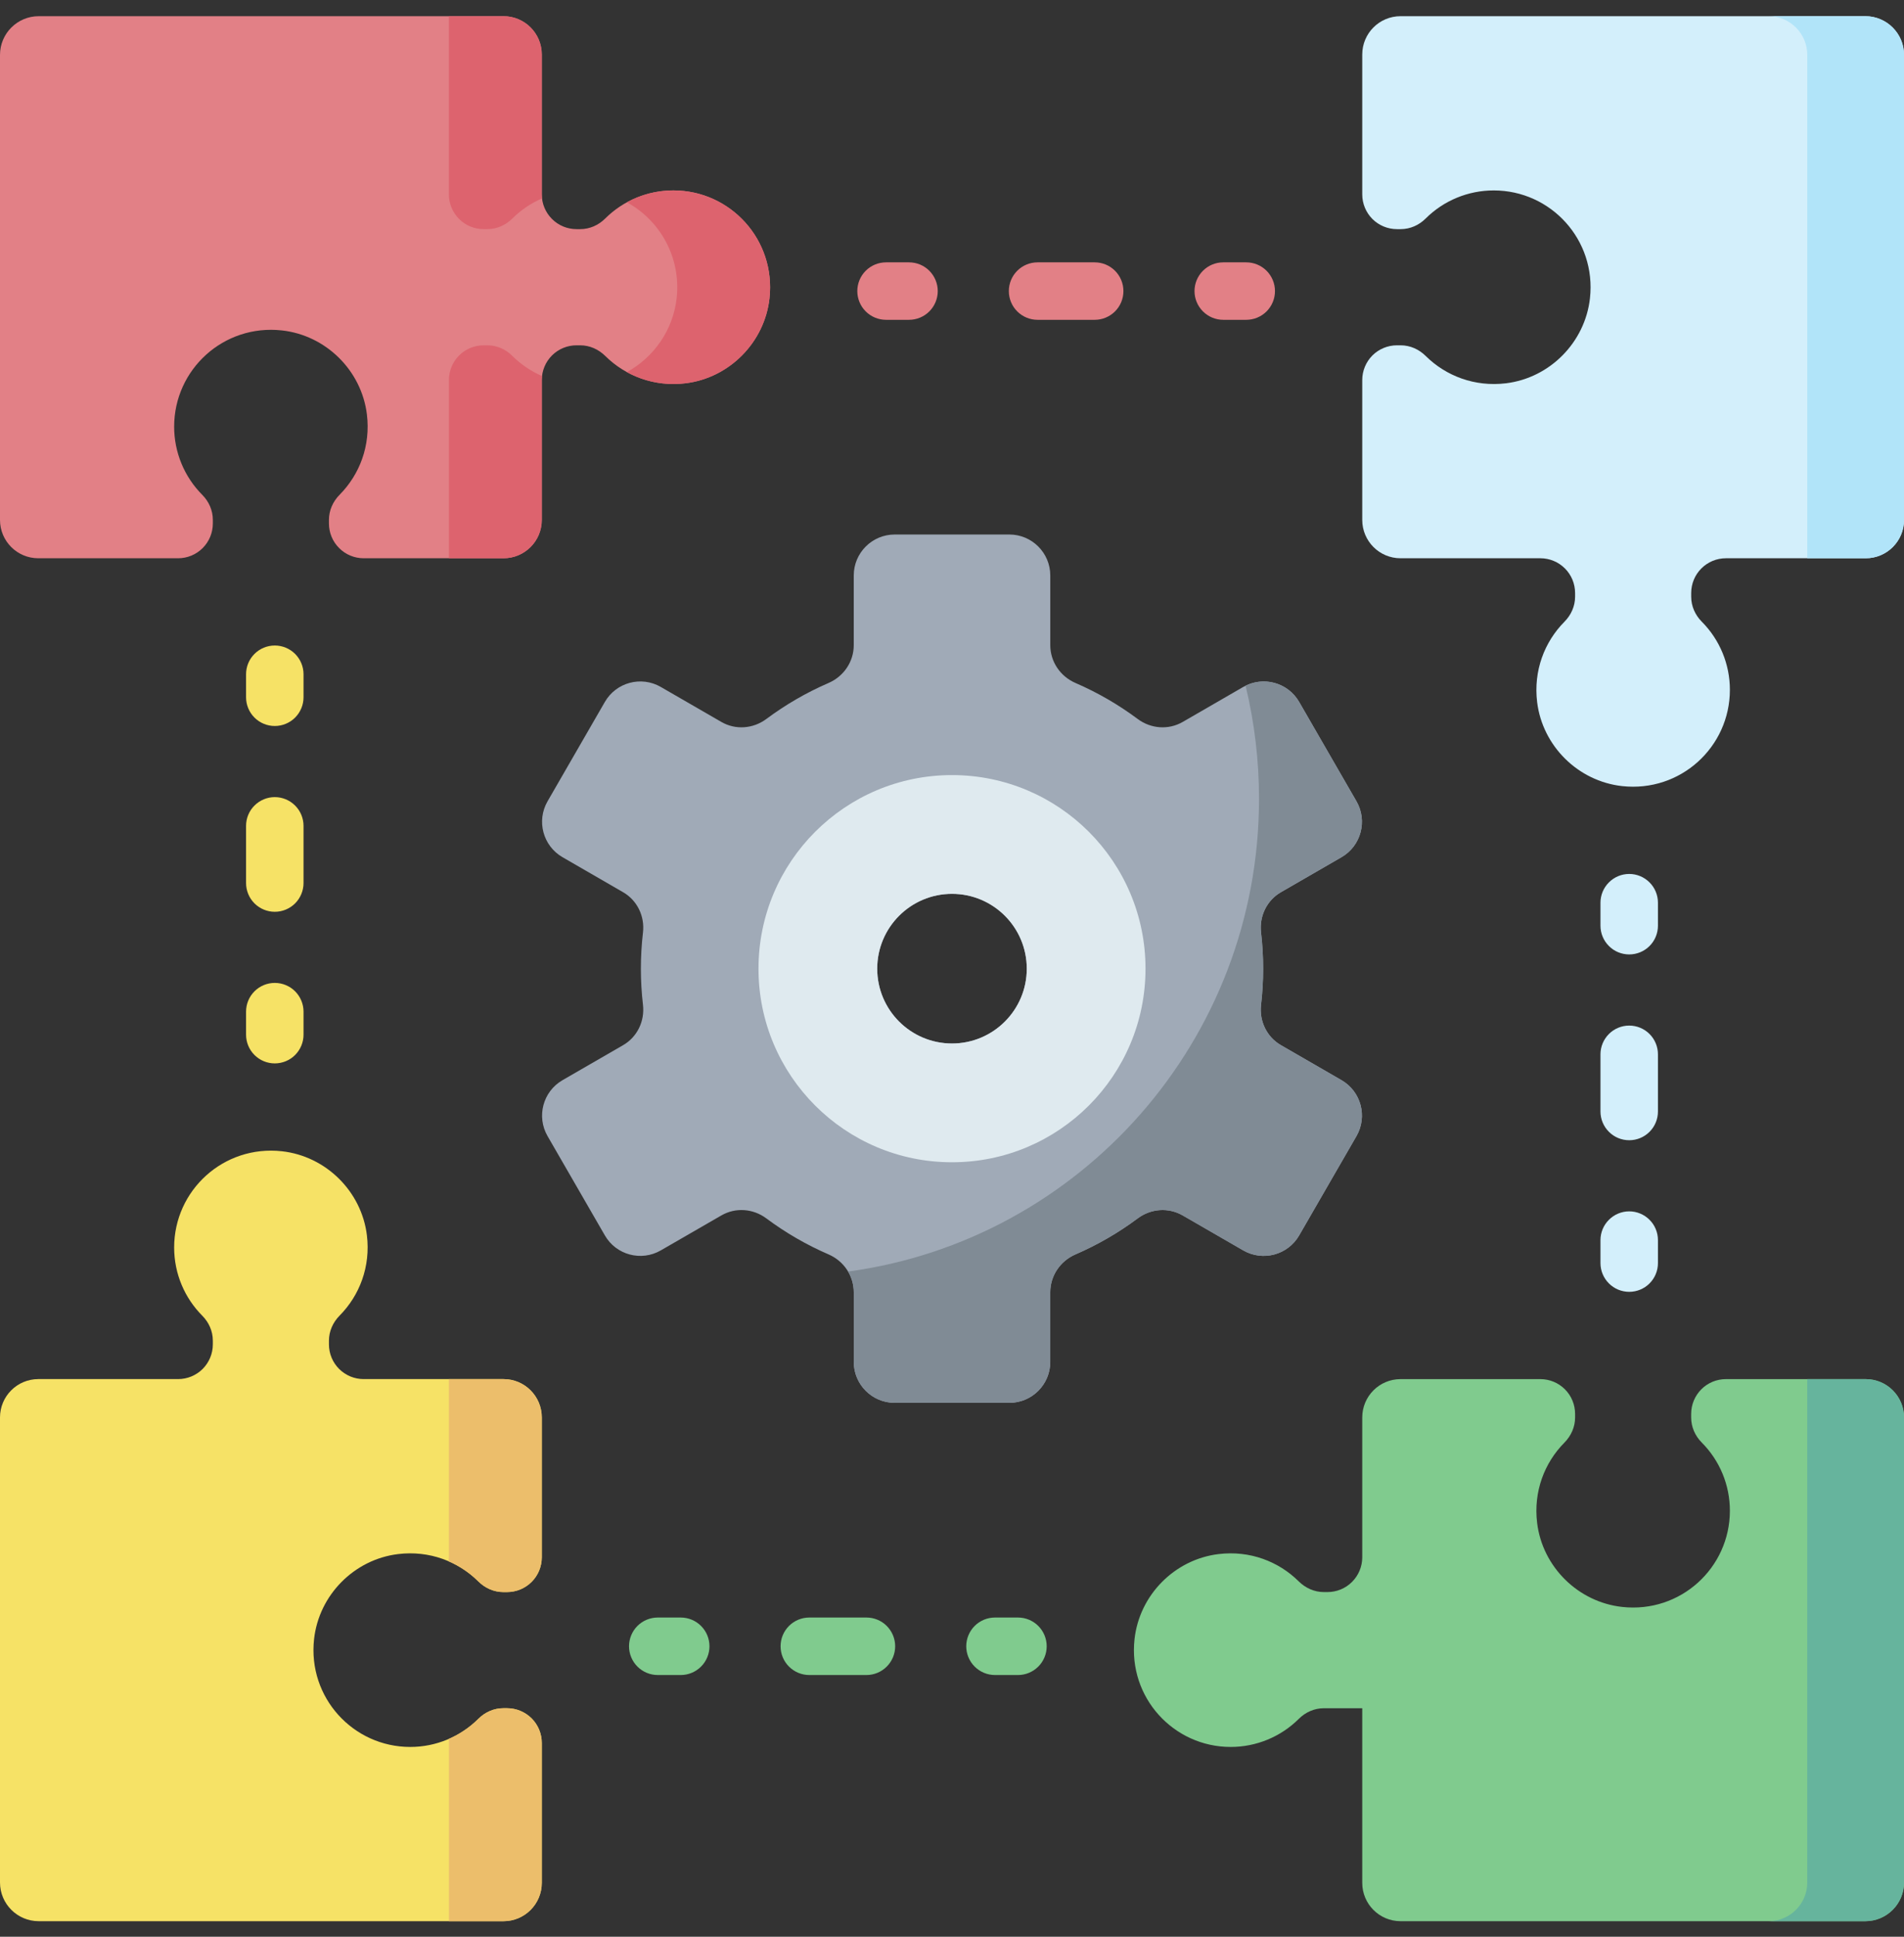 <svg width="60" height="61" viewBox="0 0 60 61" fill="none" xmlns="http://www.w3.org/2000/svg">
<rect x="0" y="0" width="60" height="61" fill="#333333" stroke="none"/>
<g clip-path="url(#clip0_591_15459)">
<path d="M47.459 12.072C46.471 12.192 45.562 11.84 44.928 11.212C44.717 11.002 44.437 10.876 44.139 10.876H44.022C43.732 10.876 43.454 10.991 43.248 11.196C43.043 11.402 42.928 11.68 42.928 11.97V16.376C42.928 17.043 43.468 17.583 44.135 17.583H48.541C48.831 17.583 49.109 17.698 49.315 17.904C49.52 18.109 49.635 18.387 49.635 18.678V18.794C49.635 19.092 49.509 19.372 49.299 19.583C48.67 20.218 48.319 21.126 48.439 22.114C48.609 23.498 49.731 24.606 51.117 24.759C52.957 24.962 54.513 23.527 54.513 21.729C54.514 20.924 54.196 20.151 53.627 19.58C53.418 19.37 53.294 19.091 53.294 18.795V18.678C53.294 18.387 53.409 18.109 53.614 17.904C53.82 17.698 54.098 17.583 54.388 17.583H58.794C59.461 17.583 60.001 17.043 60.001 16.376V1.729C60.001 1.056 59.455 0.51 58.781 0.51H44.135C43.468 0.51 42.928 1.05 42.928 1.717V6.123C42.928 6.413 43.043 6.691 43.248 6.897C43.454 7.102 43.732 7.217 44.022 7.217H44.139C44.436 7.217 44.715 7.093 44.925 6.884C45.495 6.315 46.269 5.997 47.074 5.998C48.872 5.998 50.307 7.554 50.104 9.393C49.95 10.78 48.843 11.902 47.459 12.072Z" fill="#D3EFFB"/>
<path d="M48.439 47.968C48.318 46.98 48.67 46.071 49.299 45.437C49.508 45.225 49.635 44.946 49.635 44.648V44.531C49.635 44.241 49.52 43.962 49.314 43.757C49.109 43.552 48.831 43.437 48.54 43.437H44.135C43.468 43.437 42.928 43.977 42.928 44.644V49.05C42.928 49.34 42.812 49.618 42.607 49.823C42.402 50.029 42.123 50.144 41.833 50.144H41.716C41.419 50.144 41.139 50.017 40.927 49.808C40.293 49.179 39.384 48.827 38.397 48.948C37.012 49.117 35.905 50.24 35.752 51.626C35.548 53.465 36.983 55.022 38.781 55.022C39.587 55.023 40.36 54.704 40.93 54.136C41.14 53.927 41.42 53.803 41.716 53.803H42.928V59.303C42.928 59.969 43.468 60.51 44.135 60.51H58.781C59.455 60.51 60.001 59.964 60.001 59.291V44.644C60.001 43.977 59.46 43.437 58.793 43.437H54.388C54.097 43.437 53.819 43.552 53.614 43.757C53.409 43.962 53.293 44.241 53.293 44.531V44.648C53.293 44.944 53.417 45.224 53.626 45.434C54.195 46.004 54.514 46.777 54.513 47.583C54.513 49.381 52.956 50.816 51.117 50.612C49.731 50.459 48.608 49.352 48.439 47.968Z" fill="#80CB8E"/>
<path d="M58.781 0.51H55.732C56.406 0.51 56.952 1.056 56.952 1.729V17.583H58.793C59.46 17.583 60.001 17.043 60.001 16.376V1.729C60.001 1.056 59.455 0.51 58.781 0.51Z" fill="#B1E4F9"/>
<path d="M56.952 43.437V59.29C56.952 59.964 56.406 60.51 55.732 60.51H58.781C59.455 60.51 60.001 59.964 60.001 59.29V44.644C60.001 43.977 59.46 43.437 58.793 43.437H56.952Z" fill="#66B49D"/>
<path d="M12.542 48.948C13.53 48.827 14.439 49.179 15.073 49.808C15.284 50.017 15.564 50.144 15.862 50.144H15.978C16.269 50.144 16.547 50.028 16.753 49.823C16.958 49.618 17.073 49.339 17.073 49.049V44.644C17.073 43.977 16.533 43.436 15.866 43.436H11.46C11.317 43.436 11.174 43.408 11.041 43.353C10.909 43.298 10.788 43.217 10.686 43.116C10.585 43.014 10.504 42.894 10.449 42.761C10.394 42.628 10.366 42.486 10.366 42.342V42.225C10.366 41.928 10.492 41.648 10.702 41.436C11.331 40.802 11.682 39.893 11.562 38.906C11.392 37.521 10.27 36.414 8.884 36.26C7.044 36.057 5.488 37.492 5.488 39.29C5.488 40.129 5.826 40.888 6.374 41.439C6.583 41.649 6.707 41.928 6.707 42.225V42.342C6.707 42.632 6.592 42.91 6.387 43.116C6.181 43.321 5.903 43.436 5.613 43.436H1.207C0.54 43.437 0 43.977 0 44.644V59.29C0 59.964 0.546 60.51 1.22 60.51H15.866C16.533 60.51 17.073 59.969 17.073 59.302V54.897C17.073 54.607 16.958 54.328 16.753 54.123C16.547 53.918 16.269 53.802 15.978 53.802H15.862C15.565 53.802 15.286 53.926 15.076 54.135C14.505 54.704 13.732 55.023 12.927 55.022C11.129 55.022 9.694 53.465 9.897 51.626C10.05 50.24 11.158 49.117 12.542 48.948Z" fill="#F6E266"/>
<path d="M14.146 43.437V49.049C14.146 49.092 14.143 49.134 14.139 49.176C14.489 49.327 14.807 49.543 15.078 49.812C15.287 50.021 15.567 50.144 15.862 50.144H15.978C16.269 50.144 16.547 50.029 16.753 49.823C16.958 49.618 17.073 49.339 17.073 49.049V44.644C17.073 43.977 16.533 43.437 15.866 43.437H14.146ZM15.078 54.134C14.809 54.401 14.494 54.616 14.147 54.767V60.51H15.866C16.533 60.51 17.073 59.969 17.073 59.302V54.897C17.073 54.607 16.958 54.328 16.753 54.123C16.547 53.918 16.269 53.802 15.979 53.802H15.862C15.566 53.802 15.287 53.925 15.078 54.134Z" fill="#ECBE6B"/>
<path d="M11.562 13.052C11.683 14.04 11.331 14.948 10.702 15.583C10.492 15.794 10.366 16.074 10.366 16.372V16.488C10.366 16.779 10.481 17.057 10.687 17.262C10.892 17.468 11.17 17.583 11.46 17.583H15.866C16.533 17.583 17.073 17.043 17.073 16.376V11.97C17.073 11.826 17.102 11.684 17.157 11.551C17.212 11.418 17.292 11.298 17.394 11.196C17.495 11.095 17.616 11.014 17.749 10.959C17.882 10.904 18.024 10.876 18.168 10.876H18.284C18.582 10.876 18.862 11.002 19.074 11.212C19.708 11.84 20.617 12.192 21.604 12.072C22.989 11.902 24.096 10.78 24.249 9.393C24.452 7.554 23.018 5.997 21.22 5.997C20.414 5.996 19.641 6.315 19.07 6.884C18.86 7.093 18.581 7.217 18.285 7.217H18.168C17.878 7.217 17.599 7.102 17.394 6.896C17.189 6.691 17.073 6.413 17.073 6.122V1.717C17.073 1.05 16.533 0.51 15.866 0.51H1.22C0.546 0.51 0 1.056 0 1.729V16.376C0 17.043 0.54 17.583 1.207 17.583H5.613C5.903 17.583 6.181 17.468 6.387 17.262C6.592 17.057 6.707 16.779 6.707 16.488V16.371C6.707 16.075 6.583 15.796 6.374 15.586C5.806 15.015 5.487 14.242 5.488 13.437C5.488 11.639 7.044 10.204 8.884 10.407C10.27 10.56 11.392 11.667 11.562 13.052Z" fill="#E28086"/>
<path d="M15.241 7.217H15.358C15.653 7.217 15.933 7.094 16.142 6.886C16.412 6.617 16.731 6.401 17.081 6.249C17.076 6.207 17.073 6.165 17.073 6.123V1.717C17.073 1.05 16.533 0.51 15.866 0.51H14.146V6.123C14.146 6.413 14.262 6.691 14.467 6.897C14.672 7.102 14.951 7.217 15.241 7.217ZM16.142 11.207C15.933 10.998 15.653 10.876 15.358 10.876H15.241C14.951 10.876 14.672 10.991 14.467 11.196C14.262 11.401 14.147 11.68 14.147 11.97V17.583H15.866C16.533 17.583 17.073 17.043 17.073 16.376V11.97C17.073 11.927 17.076 11.885 17.081 11.844C16.731 11.692 16.413 11.476 16.142 11.207ZM21.22 5.998C20.689 5.998 20.19 6.133 19.756 6.372C20.794 6.941 21.466 8.097 21.323 9.393C21.212 10.393 20.604 11.254 19.755 11.72C20.293 12.016 20.93 12.154 21.604 12.072C22.989 11.902 24.096 10.78 24.249 9.393C24.452 7.554 23.018 5.998 21.22 5.998Z" fill="#DD636E"/>
<path d="M28.645 8.263H27.921C27.681 8.263 27.451 8.358 27.281 8.528C27.111 8.698 27.016 8.928 27.016 9.168C27.016 9.408 27.111 9.639 27.281 9.808C27.451 9.978 27.681 10.073 27.921 10.073H28.645C28.886 10.073 29.116 9.978 29.286 9.808C29.455 9.639 29.551 9.408 29.551 9.168C29.551 8.928 29.455 8.698 29.286 8.528C29.116 8.358 28.886 8.263 28.645 8.263ZM34.497 8.263H32.696C32.456 8.263 32.226 8.358 32.056 8.528C31.886 8.698 31.791 8.928 31.791 9.168C31.791 9.408 31.886 9.639 32.056 9.808C32.226 9.978 32.456 10.073 32.696 10.073H34.497C34.737 10.073 34.967 9.978 35.137 9.808C35.307 9.639 35.402 9.408 35.402 9.168C35.402 8.928 35.307 8.698 35.137 8.528C34.967 8.358 34.737 8.263 34.497 8.263ZM39.272 8.263H38.548C38.308 8.263 38.078 8.358 37.908 8.528C37.738 8.698 37.642 8.928 37.642 9.168C37.642 9.408 37.738 9.639 37.908 9.808C38.078 9.978 38.308 10.073 38.548 10.073H39.272C39.512 10.073 39.743 9.978 39.913 9.808C40.082 9.639 40.178 9.408 40.178 9.168C40.178 8.928 40.082 8.698 39.913 8.528C39.743 8.358 39.512 8.263 39.272 8.263Z" fill="#E28086"/>
<path d="M51.341 27.526C51.101 27.526 50.87 27.622 50.701 27.792C50.531 27.961 50.435 28.192 50.435 28.432V29.156C50.435 29.396 50.531 29.627 50.701 29.796C50.87 29.966 51.101 30.061 51.341 30.061C51.581 30.061 51.811 29.966 51.981 29.796C52.151 29.627 52.246 29.396 52.246 29.156V28.432C52.246 28.192 52.151 27.961 51.981 27.792C51.811 27.622 51.581 27.526 51.341 27.526ZM51.341 32.302C51.101 32.302 50.87 32.397 50.701 32.567C50.531 32.737 50.435 32.967 50.435 33.207V35.008C50.435 35.248 50.531 35.478 50.701 35.648C50.87 35.818 51.101 35.913 51.341 35.913C51.581 35.913 51.811 35.818 51.981 35.648C52.151 35.478 52.246 35.248 52.246 35.008V33.207C52.246 32.967 52.151 32.737 51.981 32.567C51.811 32.397 51.581 32.302 51.341 32.302ZM51.341 38.153C51.101 38.153 50.87 38.249 50.701 38.419C50.531 38.588 50.435 38.819 50.435 39.059V39.783C50.435 40.023 50.531 40.253 50.701 40.423C50.87 40.593 51.101 40.688 51.341 40.688C51.581 40.688 51.811 40.593 51.981 40.423C52.151 40.253 52.246 40.023 52.246 39.783V39.059C52.246 38.819 52.151 38.588 51.981 38.419C51.811 38.249 51.581 38.153 51.341 38.153Z" fill="#D3EFFB"/>
<path d="M32.079 50.946H31.355C31.114 50.946 30.884 51.041 30.714 51.211C30.545 51.381 30.449 51.611 30.449 51.851C30.449 52.091 30.545 52.322 30.714 52.491C30.884 52.661 31.114 52.757 31.355 52.757H32.079C32.319 52.757 32.549 52.661 32.719 52.491C32.889 52.322 32.984 52.091 32.984 51.851C32.984 51.611 32.889 51.381 32.719 51.211C32.549 51.041 32.319 50.946 32.079 50.946ZM27.303 50.946H25.503C25.263 50.946 25.033 51.041 24.863 51.211C24.693 51.381 24.598 51.611 24.598 51.851C24.598 52.091 24.693 52.322 24.863 52.491C25.033 52.661 25.263 52.757 25.503 52.757H27.303C27.544 52.757 27.774 52.661 27.944 52.491C28.113 52.322 28.209 52.091 28.209 51.851C28.209 51.611 28.113 51.381 27.944 51.211C27.774 51.041 27.544 50.946 27.303 50.946ZM21.452 50.946H20.728C20.488 50.946 20.257 51.041 20.087 51.211C19.918 51.381 19.822 51.611 19.822 51.851C19.822 52.091 19.918 52.322 20.087 52.491C20.257 52.661 20.488 52.757 20.728 52.757H21.452C21.692 52.757 21.922 52.661 22.092 52.491C22.262 52.322 22.357 52.091 22.357 51.851C22.357 51.611 22.262 51.381 22.092 51.211C21.922 51.041 21.692 50.946 21.452 50.946Z" fill="#80CB8E"/>
<path d="M8.659 30.958C8.419 30.958 8.189 31.053 8.019 31.223C7.849 31.393 7.754 31.623 7.754 31.863V32.588C7.754 32.828 7.849 33.058 8.019 33.228C8.189 33.398 8.419 33.493 8.659 33.493C8.899 33.493 9.13 33.398 9.3 33.228C9.469 33.058 9.565 32.828 9.565 32.588V31.863C9.565 31.623 9.469 31.393 9.3 31.223C9.13 31.053 8.899 30.958 8.659 30.958ZM8.659 25.106C8.419 25.106 8.189 25.202 8.019 25.372C7.849 25.541 7.754 25.772 7.754 26.012V27.812C7.754 28.052 7.849 28.283 8.019 28.453C8.189 28.622 8.419 28.718 8.659 28.718C8.899 28.718 9.13 28.622 9.3 28.453C9.469 28.283 9.565 28.052 9.565 27.812V26.012C9.565 25.772 9.469 25.541 9.3 25.372C9.13 25.202 8.899 25.106 8.659 25.106ZM8.659 20.331C8.419 20.331 8.189 20.426 8.019 20.596C7.849 20.766 7.754 20.996 7.754 21.236V21.961C7.754 22.201 7.849 22.431 8.019 22.601C8.189 22.771 8.419 22.866 8.659 22.866C8.899 22.866 9.13 22.771 9.3 22.601C9.469 22.431 9.565 22.201 9.565 21.961V21.236C9.565 20.996 9.469 20.766 9.3 20.596C9.13 20.426 8.899 20.331 8.659 20.331Z" fill="#F6E266"/>
<path d="M39.805 30.51C39.805 30.124 39.783 29.744 39.739 29.369C39.68 28.858 39.92 28.358 40.366 28.101L42.274 26.999C42.891 26.643 43.102 25.854 42.746 25.237L40.94 22.108C40.584 21.491 39.795 21.28 39.178 21.636L37.269 22.739C36.821 22.997 36.267 22.954 35.853 22.646C35.245 22.193 34.587 21.812 33.891 21.511C33.413 21.304 33.097 20.841 33.097 20.32V18.125C33.097 17.413 32.519 16.835 31.807 16.835H28.195C27.482 16.835 26.904 17.413 26.904 18.125V20.32C26.904 20.841 26.588 21.304 26.11 21.511C25.415 21.812 24.756 22.193 24.148 22.646C23.734 22.954 23.18 22.997 22.733 22.739L20.823 21.636C20.206 21.28 19.417 21.491 19.061 22.108L17.255 25.237C16.899 25.854 17.11 26.643 17.727 26.999L19.635 28.101C20.081 28.358 20.321 28.858 20.262 29.369C20.174 30.127 20.174 30.892 20.262 31.65C20.321 32.162 20.081 32.662 19.635 32.919L17.727 34.021C17.11 34.377 16.899 35.166 17.255 35.783L19.061 38.911C19.417 39.528 20.206 39.739 20.823 39.383L22.733 38.281C23.18 38.023 23.734 38.065 24.148 38.374C24.756 38.827 25.415 39.208 26.11 39.509C26.588 39.716 26.904 40.179 26.904 40.7V42.894C26.904 43.607 27.482 44.184 28.195 44.184H31.807C32.519 44.184 33.097 43.607 33.097 42.894V40.7C33.097 40.179 33.413 39.716 33.891 39.509C34.587 39.208 35.245 38.827 35.853 38.374C36.267 38.065 36.821 38.023 37.269 38.281L39.178 39.383C39.795 39.739 40.584 39.528 40.94 38.911L42.746 35.783C43.102 35.166 42.891 34.377 42.274 34.021L40.366 32.919C39.92 32.662 39.68 32.162 39.739 31.65C39.783 31.276 39.805 30.896 39.805 30.51ZM30.001 32.866C28.699 32.866 27.644 31.811 27.644 30.51C27.644 29.208 28.699 28.153 30.001 28.153C31.302 28.153 32.357 29.208 32.357 30.51C32.357 31.811 31.302 32.866 30.001 32.866Z" fill="#A0AAB7"/>
<path d="M30 24.412C26.632 24.412 23.902 27.142 23.902 30.51C23.902 33.877 26.632 36.607 30 36.607C33.368 36.607 36.098 33.877 36.098 30.51C36.098 27.142 33.368 24.412 30 24.412ZM30 32.866C28.698 32.866 27.643 31.811 27.643 30.51C27.643 29.208 28.698 28.153 30 28.153C31.301 28.153 32.356 29.208 32.356 30.51C32.356 31.811 31.301 32.866 30 32.866Z" fill="#DFEAEF"/>
<path d="M42.273 34.02L40.365 32.919C39.919 32.661 39.679 32.162 39.738 31.65C39.826 30.892 39.826 30.127 39.738 29.369C39.679 28.858 39.919 28.358 40.365 28.1L42.273 26.999C42.89 26.643 43.101 25.854 42.745 25.237L40.939 22.108C40.597 21.516 39.857 21.299 39.252 21.598C39.533 22.763 39.675 23.957 39.675 25.156C39.675 32.77 34.037 39.061 26.725 40.049C26.842 40.246 26.904 40.471 26.904 40.7V42.894C26.904 43.607 27.481 44.184 28.194 44.184H31.806C32.518 44.184 33.096 43.607 33.096 42.894V40.7C33.096 40.179 33.412 39.716 33.89 39.509C34.586 39.208 35.244 38.827 35.852 38.374C36.266 38.065 36.82 38.023 37.268 38.281L39.177 39.383C39.794 39.739 40.583 39.528 40.939 38.911L42.745 35.783C43.101 35.166 42.89 34.377 42.273 34.02Z" fill="#808B95"/>
</g>
<defs>
<clipPath id="clip0_591_15459">
<rect width="60" height="60" fill="white" transform="translate(0 0.51)"/>
</clipPath>
</defs>
</svg>
